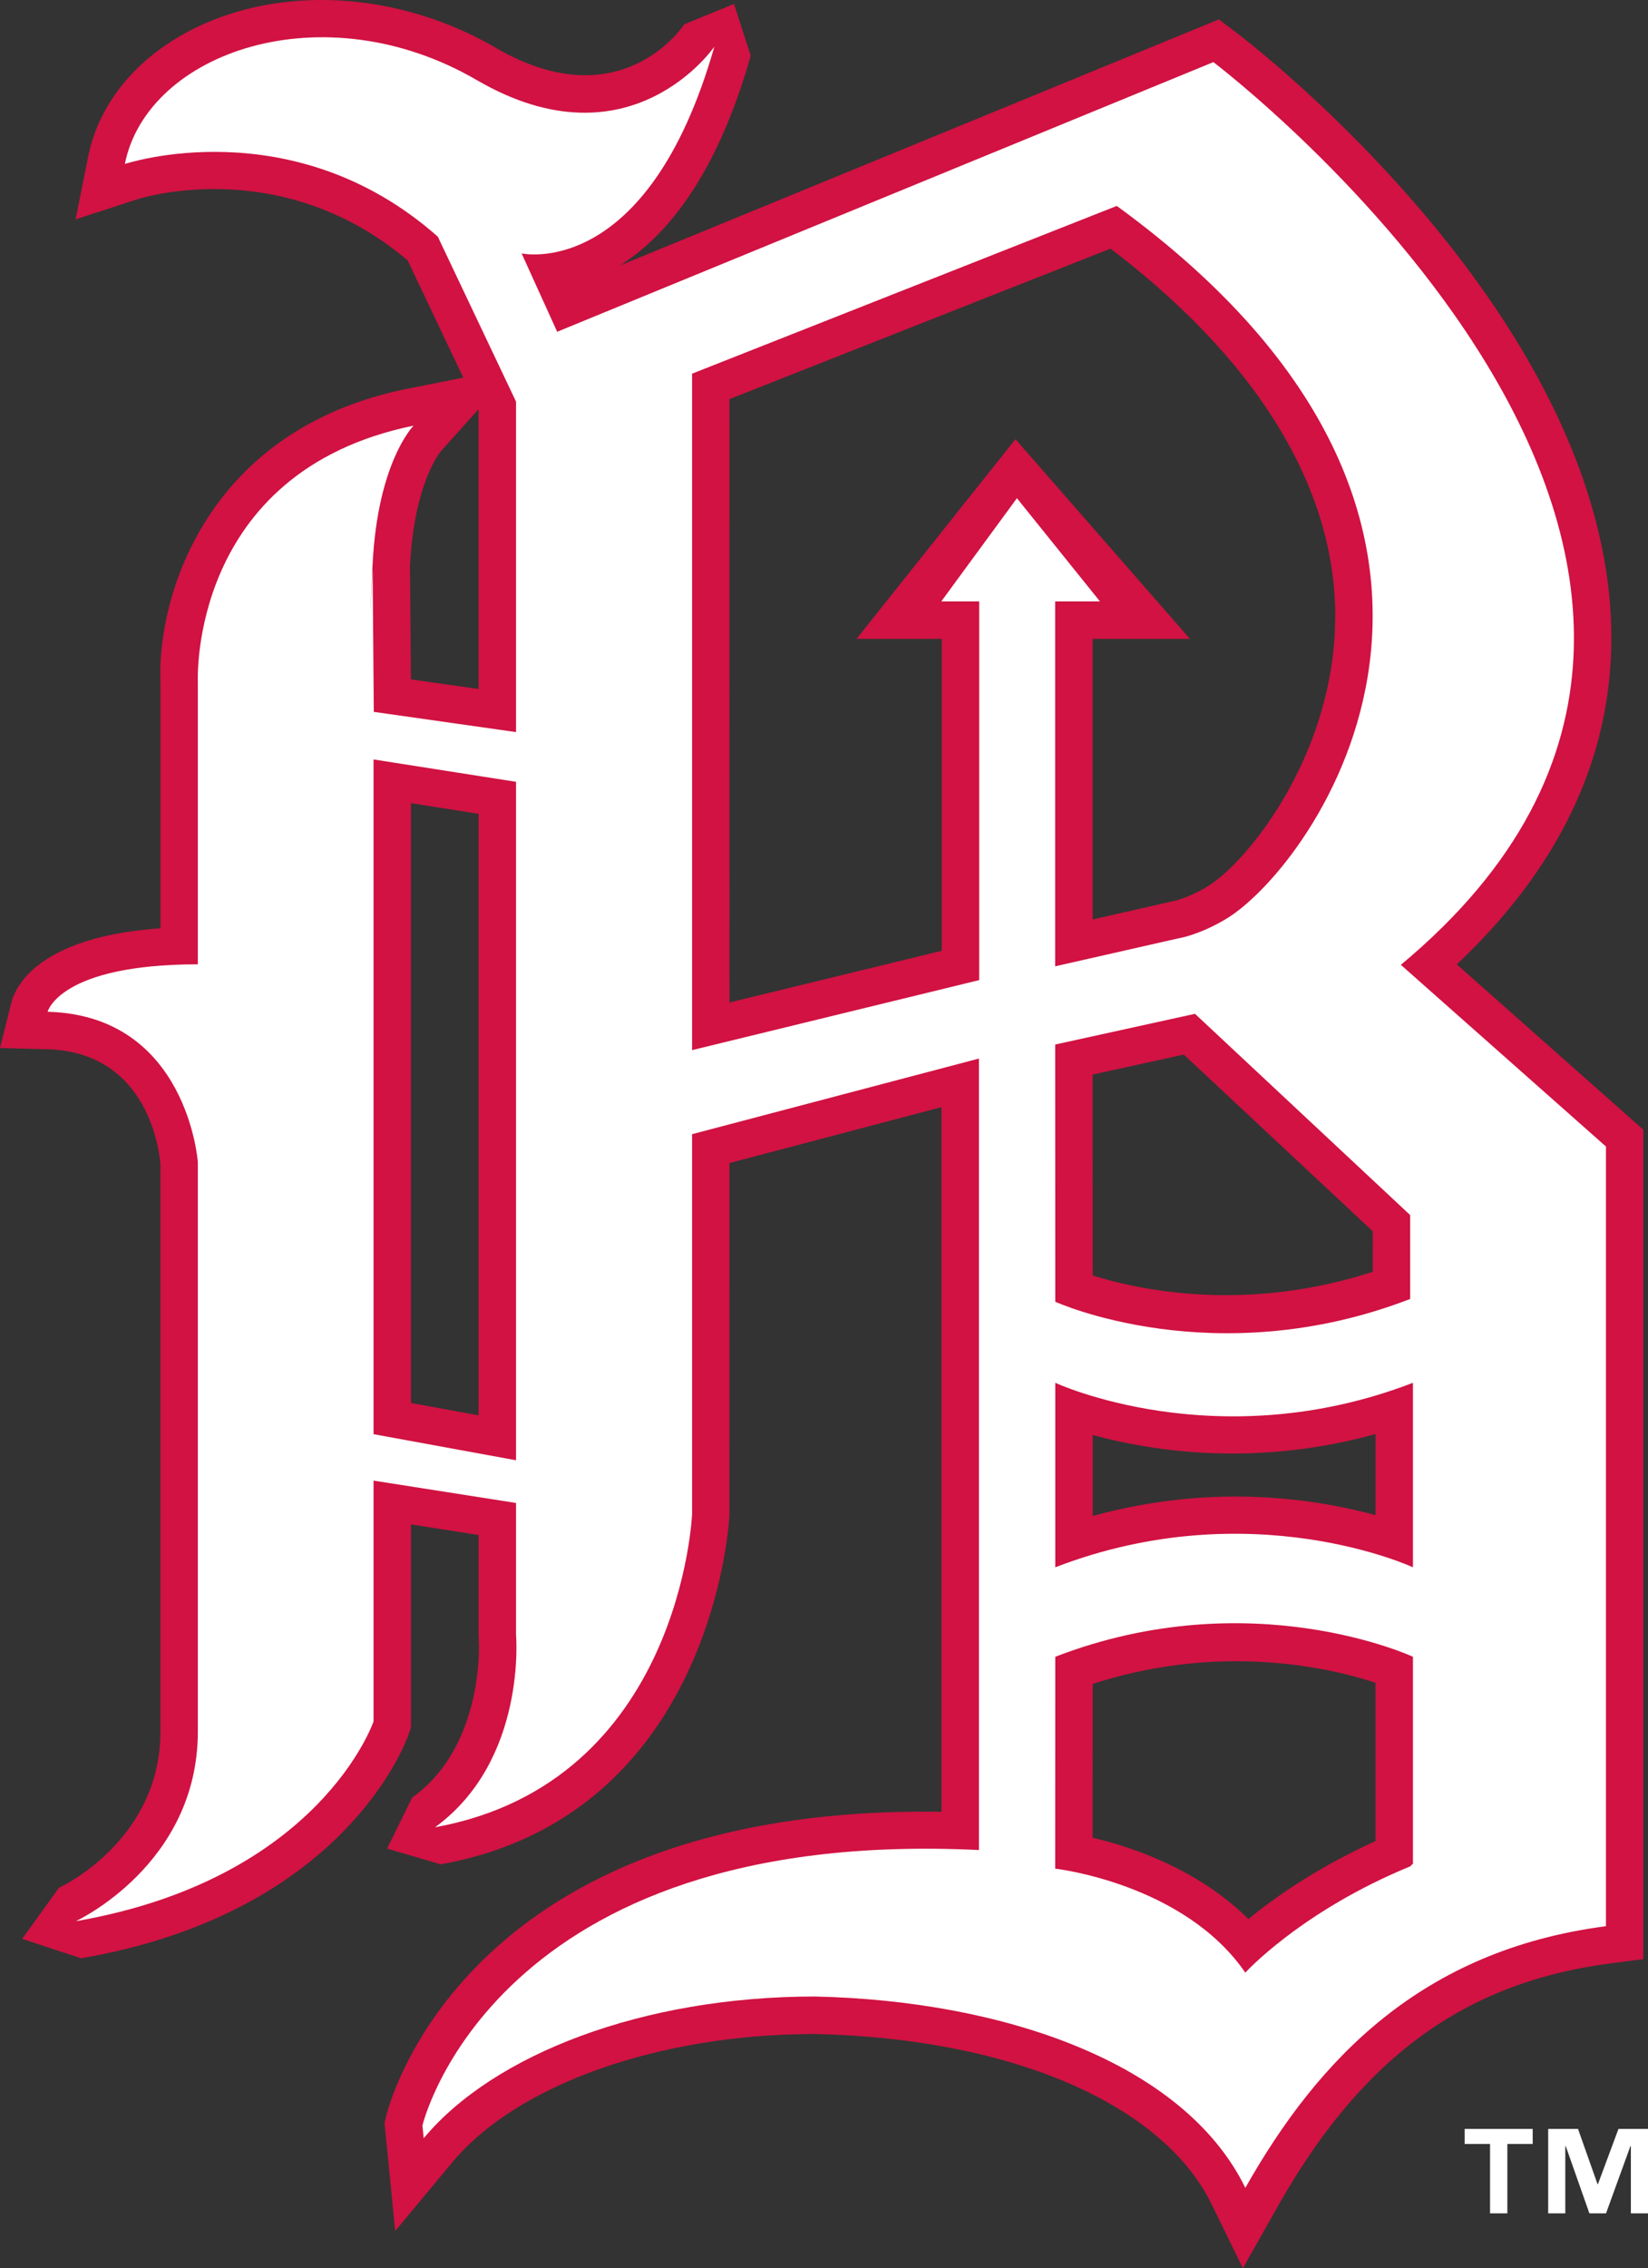 <svg viewBox="0 0 52.338 72.002" xmlns="http://www.w3.org/2000/svg"><rect x="0" y="0" width="52.338" height="72.002" fill="#333333" stroke="none"/><g clip-rule="evenodd" fill-rule="evenodd"><path d="m46.265 30.613c3.254-3.064 4.909-6.548 4.909-10.356l-.003-.31c-.229-9.959-11.442-18.561-11.919-18.922l-.541-.409-19.031 7.817c1.469-.923 3.063-2.816 4.151-6.628l.011-.038-.531-1.642-1.577.646-.021.031c-.215.304-2.2 2.908-5.97.715-2.947-1.715-6.515-1.997-9.312-.737-1.951.878-3.274 2.407-3.631 4.193l-.398 1.99 1.935-.629c.187-.061 4.622-1.446 8.611 1.935l1.765 3.719-1.815.361c-6.163 1.262-7.808 6.28-7.808 9.047l.006.248v7.825c-3.907.273-4.614 1.872-4.736 2.362l-.36 1.437 1.48.039c3.138.081 3.562 3.051 3.614 3.646v18.017c0 3.397-3.062 4.881-3.193 4.941l-.03.015-1.166 1.621 1.871.618.032-.006c8.364-1.45 10.302-6.899 10.38-7.131l.063-.185v-6.452l2.149.337v3.197l.004.059.008.293c0 .761-.151 3.354-2.096 4.768l-.027.02-.795 1.618 1.702.498.031-.005c8.646-1.572 9.134-10.964 9.138-11.059l.001-11.197c.183-.047 6.428-1.693 6.734-1.774v22.367c-15.136-.222-17.546 9.283-17.642 9.69l-.046.192.339 3.425 1.816-2.181c2.06-2.473 6.579-4.07 11.514-4.07 6.206.134 11.035 2.206 12.6 5.407l.991 2.027 1.11-1.965c2.675-4.73 5.935-7.108 10.572-7.712l1.035-.135v-26.329zm-31.065-4.779v19.096l-2.149-.394v-19.04zm-.009-12.836a.182.182 0 0 0 .008.019v8.854c-.248-.034-1.982-.281-2.149-.305l-.028-3.511c-.002.003-.003-.011-.003-.028l.002-.065c.131-2.635.97-3.625.979-3.636zm7.975-.328 12.102-4.777c4.668 3.551 7.137 7.583 7.137 11.668l-.013.511c-.202 4.094-2.805 7.341-4.087 8.094-.614.36-1.055.445-1.074.449l-.029.005-.042.009-2.46.559v-8.907h3.092l-5.542-6.339-5.048 6.339h2.708v9.901l-6.743 1.642zm20.431 27.702c-4.091 1.329-7.521.551-8.895.115l-.003-6.374 2.897-.636 6 5.609zm-8.895 5.18a17.02 17.02 0 0 0 8.983-.029v2.574a17.02 17.02 0 0 0 -8.983.029zm0 7.904c4.107-1.33 7.588-.498 8.983-.037v5.024c-1.98.9-3.348 1.907-4.036 2.476-1.615-1.6-3.745-2.3-4.95-2.582z" fill="#d11242"/><path d="m44.489 30.628c15.204-12.643-5.954-28.656-5.954-28.656l-20.84 8.56-1.129-2.487s3.993.888 6.122-6.566c0 0-2.662 3.904-7.543 1.065-4.88-2.841-10.47-.888-11.18 2.661 0 0 5.324-1.774 9.939 2.308l2.484 5.235v10.492l-4.517-.642-.037-4.533s-.162 3.089 0-.163c.163-3.252 1.301-4.39 1.301-4.39-7.153 1.464-6.852 8.129-6.852 8.129v8.971c-4.394 0-4.771 1.506-4.771 1.506 4.443.116 4.771 4.773 4.771 4.773v18.078c0 4.229-3.877 6.019-3.877 6.019 7.761-1.347 9.457-6.341 9.457-6.341v-7.646l4.525.71v4.172s.355 3.993-2.573 6.123c7.809-1.42 8.164-9.938 8.164-9.938v-12.064l9.11-2.401v25.125c-15.443-.745-17.673 8.745-17.673 8.745l.04.404c2.217-2.661 6.948-4.499 12.427-4.499 5.946.13 11.715 2.081 13.667 6.074 2.308-4.081 5.592-7.542 11.453-8.306v-24.75zm-28.101 15.727-4.525-.828v-21.419l4.525.71zm28.397-7.783v2.663c-6.212 2.395-11.271.088-11.271.088l-.003-8.165 4.44-.975zm-13.687-19.481v12.022l-9.119 2.223v-21.474l13.488-5.325c14.021 10.205 6.24 21.01 3.438 22.654-.865.508-1.486.597-1.486.597l-3.909.887v-11.584h1.422l-2.636-3.276-2.402 3.276zm13.775 40.068-.088.088c-3.461 1.422-5.236 3.373-5.236 3.373-1.952-2.84-6.038-3.301-6.038-3.301l.003-6.726c6.212-2.396 11.359 0 11.359 0zm0-9.406s-5.147-2.396-11.359 0v-5.857s5.147 2.397 11.359 0z" fill="#fff"/></g><path d="m50.749 69.332h-.015l-.618-1.75h-.948v2.679h.543v-2.132h.015l.751 2.132h.528l.774-2.132h.015v2.132h.544v-2.679h-.938zm-4.234-1.273h.807v2.202h.549v-2.202h.805v-.477h-2.161z" fill="#fff"/></svg>